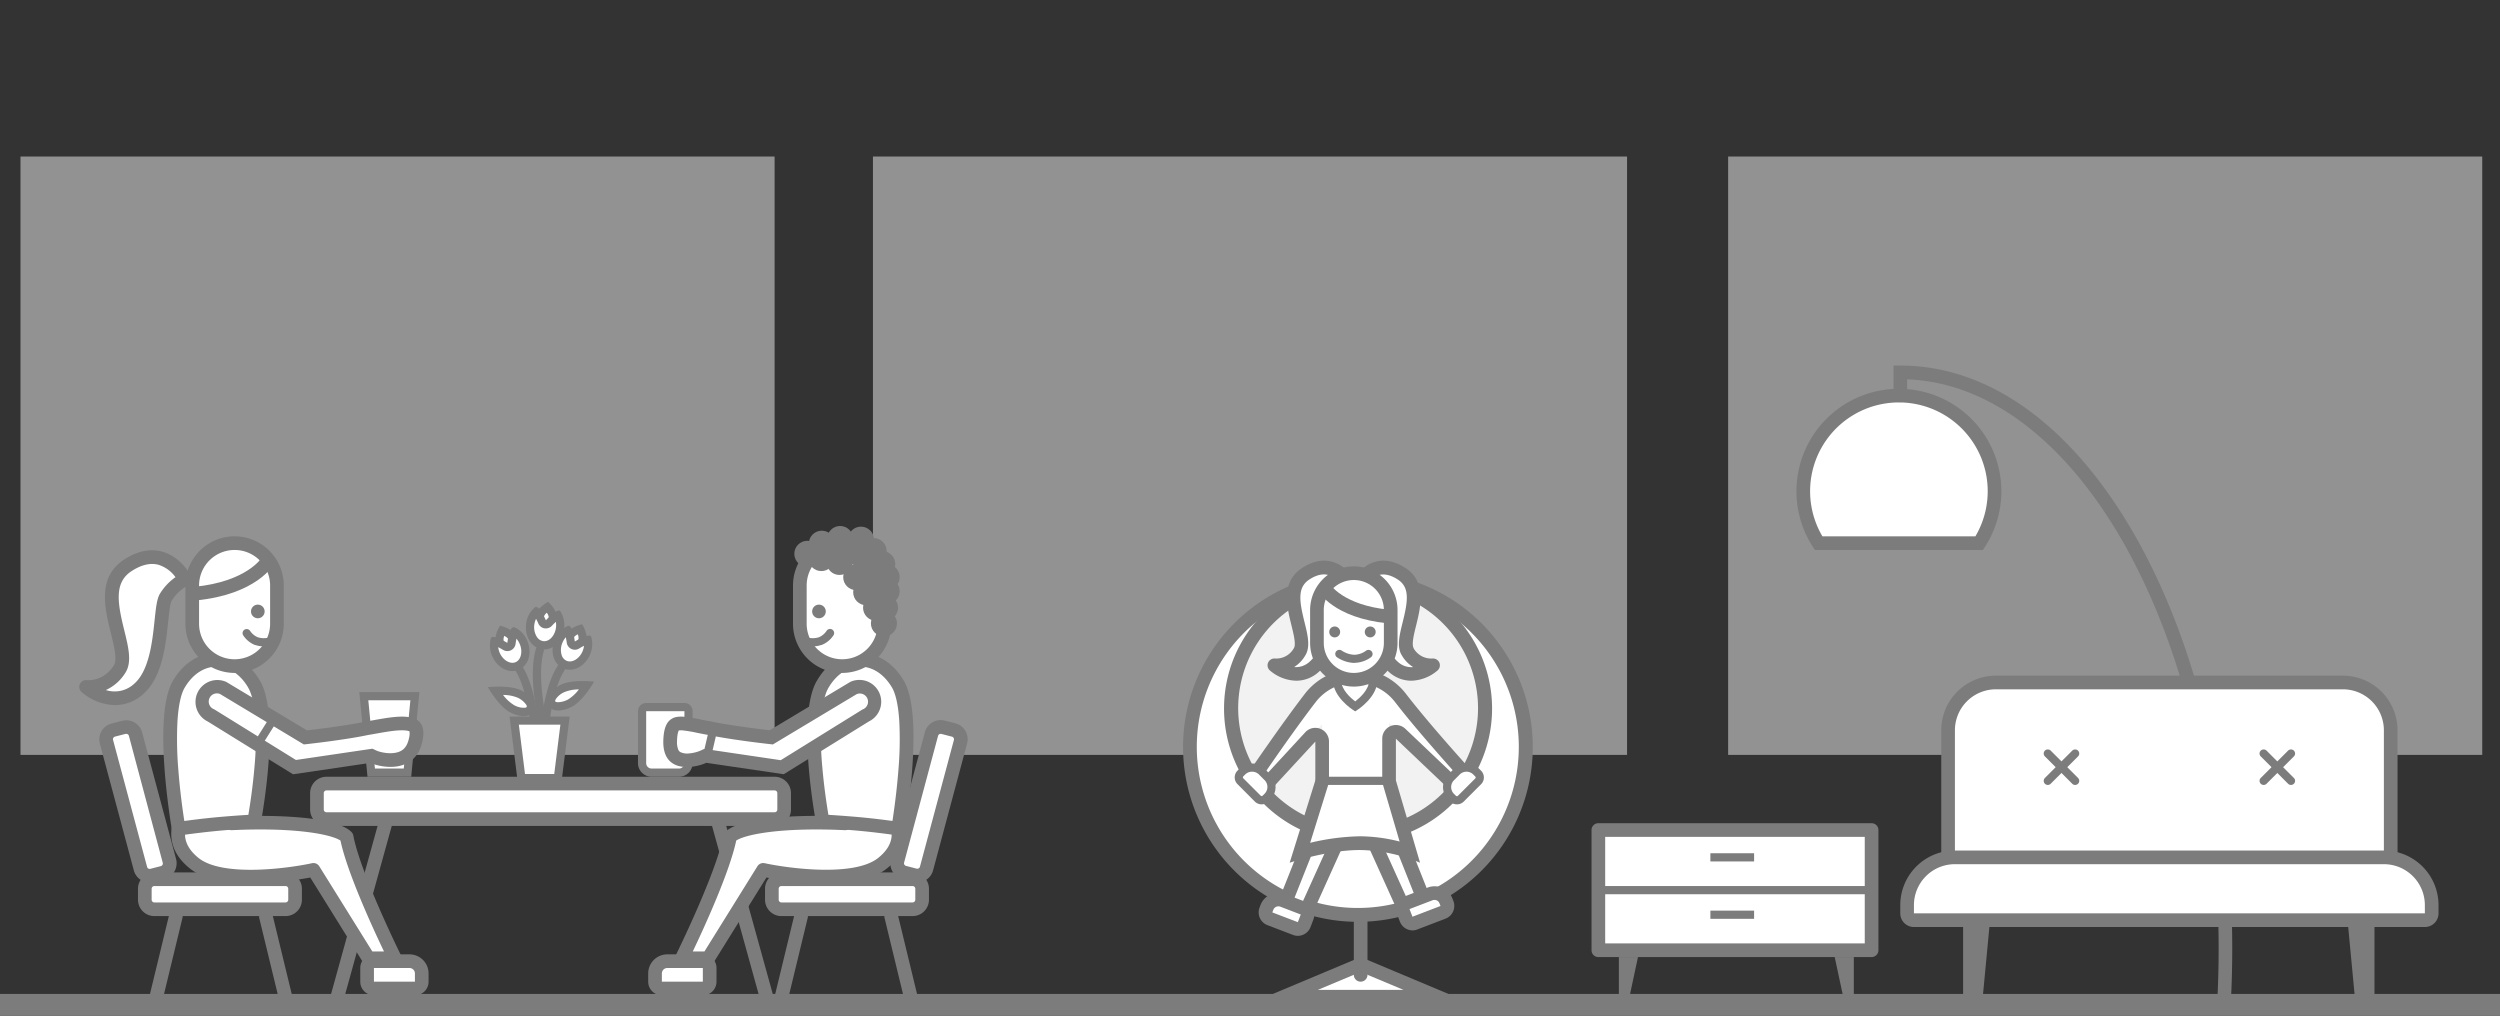 <svg xmlns="http://www.w3.org/2000/svg" viewBox="0 0 915 371.79"><rect x="0" y="0" width="915" height="371.79" fill="#333333" stroke="none"/><defs><style>.cls-1{fill:#7c7c7c;}.cls-2,.cls-4{fill:#f2f2f2;}.cls-2{opacity:0.5;}.cls-3{fill:#fff;}.cls-5{fill:none;}</style></defs><g id="Layer_2" data-name="Layer 2"><g id="Layer_1-2" data-name="Layer 1"><rect class="cls-1" y="363.79" width="915" height="8"></rect><rect id="Rectangle_2465" data-name="Rectangle 2465" class="cls-2" x="7.5" y="57.29" width="276" height="219"></rect><rect id="Rectangle_2466" data-name="Rectangle 2466" class="cls-2" x="319.5" y="57.29" width="276" height="219"></rect><rect id="Rectangle_2467" data-name="Rectangle 2467" class="cls-2" x="632.5" y="57.29" width="276" height="219"></rect><path class="cls-3" d="M497,334.79a61.32,61.32,0,0,1-43.45-18,61.18,61.18,0,0,1-13.17-19.53,61.65,61.65,0,0,1,0-47.84,61.18,61.18,0,0,1,13.17-19.53A61.47,61.47,0,1,1,497,334.79Z"></path><path class="cls-1" d="M497,214.39A58.69,58.69,0,0,0,464,224.45a59,59,0,0,0,0,97.78,58.89,58.89,0,0,0,65.91,0,59,59,0,0,0,0-97.78,58.69,58.69,0,0,0-33-10.06m0-5A64,64,0,1,1,433,273.34,64,64,0,0,1,497,209.39Z"></path><path class="cls-3" d="M526.08,364.79H469.92L498,353Z"></path><path class="cls-1" d="M498,355.72l-15.67,6.57h31.34L498,355.72m0-5.43,40.5,17h-81Z"></path><path class="cls-1" d="M498,359.29a2.5,2.5,0,0,1-2.5-2.5v-20a2.5,2.5,0,1,1,5,0v20A2.5,2.5,0,0,1,498,359.29Z"></path><rect class="cls-3" x="585.76" y="302.81" width="98.49" height="45.96"></rect><path class="cls-1" d="M685,350.29H585a2.5,2.5,0,0,1-2.5-2.5v-44a2.5,2.5,0,0,1,2.5-2.5H685a2.5,2.5,0,0,1,2.5,2.5v44A2.5,2.5,0,0,1,685,350.29Zm-97.5-5h95v-39h-95Z"></path><rect class="cls-1" x="583" y="324.29" width="102" height="3"></rect><rect class="cls-1" x="626" y="312.29" width="16" height="3"></rect><rect class="cls-1" x="626" y="333.29" width="16" height="3"></rect><path id="Path_5748" data-name="Path 5748" class="cls-1" d="M592.5,350.29h7l-3,14h-4Z"></path><path id="Path_5749" data-name="Path 5749" class="cls-1" d="M678.5,350.29h-7l3,14h4Z"></path><path class="cls-3" d="M724.4,198.79H665.6a35,35,0,1,1,58.8,0Z"></path><path class="cls-1" d="M723,196.29a32.5,32.5,0,1,0-56,0h56m2.72,5H664.27a37.5,37.5,0,1,1,61.46,0Z"></path><path class="cls-1" d="M814,369.39h-.13a2.49,2.49,0,0,1-2.36-2.63c.34-6.67.51-13.12.51-19.73,0-113.33-50.9-205.8-114-208.19v5.83a2.5,2.5,0,0,1-5,0V133.79h2.5c32.73,0,63.38,22.38,86.32,63C804.49,237,817,290.32,817,347c0,6.7-.17,13.24-.52,20A2.5,2.5,0,0,1,814,369.39Z"></path><path class="cls-3" d="M122.83,285.13H281.12a5.63,5.63,0,0,1,5.79,5.44V296a5.62,5.62,0,0,1-5.79,5.44H122.83A5.62,5.62,0,0,1,117,296v-5.44A5.62,5.62,0,0,1,122.83,285.13Z"></path><path class="cls-1" d="M283.5,302.29h-164a6,6,0,0,1-6-6v-6a6,6,0,0,1,6-6h164a6,6,0,0,1,6,6v6A6,6,0,0,1,283.5,302.29Zm-164-13a1,1,0,0,0-1,1v6a1,1,0,0,0,1,1h164a1,1,0,0,0,1-1v-6a1,1,0,0,0-1-1Z"></path><rect class="cls-3" x="52.5" y="319.83" width="56" height="14.93" rx="5.6"></rect><path class="cls-1" d="M104.5,335.29h-48a6,6,0,0,1-6-6v-4a6,6,0,0,1,6-6h48a6,6,0,0,1,6,6v4A6,6,0,0,1,104.5,335.29Zm-48-11a1,1,0,0,0-1,1v4a1,1,0,0,0,1,1h48a1,1,0,0,0,1-1v-4a1,1,0,0,0-1-1Z"></path><path class="cls-3" d="M287.59,320.44h45.09c3.12,0,5.64,2.17,5.64,4.83v3.23c0,2.67-2.52,4.83-5.64,4.83H287.59c-3.11,0-5.64-2.16-5.64-4.83v-3.23C282,322.61,284.48,320.44,287.59,320.44Z"></path><path class="cls-1" d="M334,335.29H286a6,6,0,0,1-6-6v-4a6,6,0,0,1,6-6h48a6,6,0,0,1,6,6v4A6,6,0,0,1,334,335.29Zm-48-11a1,1,0,0,0-1,1v4a1,1,0,0,0,1,1h48a1,1,0,0,0,1-1v-4a1,1,0,0,0-1-1Z"></path><rect class="cls-3" x="43.06" y="265.41" width="14.87" height="55.75" rx="5.58" transform="translate(-74.23 23.08) rotate(-15.01)"></rect><path class="cls-1" d="M54.78,323a6,6,0,0,1-5.8-4.45L36.55,272.18a6,6,0,0,1,.6-4.56,5.94,5.94,0,0,1,3.64-2.79l3.87-1A6,6,0,0,1,52,268L64.44,314.4a6,6,0,0,1-4.24,7.35l-3.87,1A5.94,5.94,0,0,1,54.78,323Zm-8.57-54.4-.26,0-3.86,1a1,1,0,0,0-.71,1.22l12.43,46.37h0A1,1,0,0,0,55,318l3.86-1a1,1,0,0,0,.71-1.22L47.18,269.33a1,1,0,0,0-.47-.61A1,1,0,0,0,46.21,268.59Z"></path><rect class="cls-3" x="311.63" y="285.72" width="56.78" height="15.14" rx="5.68" transform="translate(-31.33 545.75) rotate(-74.99)"></rect><path class="cls-1" d="M335.73,323a5.9,5.9,0,0,1-1.55-.21l-3.87-1a5.91,5.91,0,0,1-3.64-2.79,6,6,0,0,1-.6-4.56L338.5,268a6,6,0,0,1,7.35-4.25l3.87,1a6,6,0,0,1,4.24,7.35l-12.43,46.37A6,6,0,0,1,335.73,323Zm8.57-54.41a1.08,1.08,0,0,0-.5.13,1,1,0,0,0-.47.61L330.9,315.7h0a1,1,0,0,0,.71,1.22l3.86,1a1,1,0,0,0,.76-.1,1,1,0,0,0,.47-.61l12.43-46.37a1,1,0,0,0-.71-1.22l-3.86-1Zm-15.81,46.46h0Z"></path><rect class="cls-1" x="98.78" y="329.79" width="67.45" height="5" transform="translate(-223.1 371.33) rotate(-74.53)"></rect><rect class="cls-1" x="269" y="298.57" width="5" height="67.45" transform="translate(-78.83 84.51) rotate(-15.48)"></rect><rect class="cls-1" x="43.52" y="348.79" width="33.96" height="5" transform="translate(-295.16 327.35) rotate(-76.38)"></rect><rect class="cls-1" x="98.65" y="334.32" width="5" height="33.96" transform="translate(-79.92 33.72) rotate(-13.63)"></rect><rect class="cls-1" x="327.51" y="334.32" width="5" height="33.96" transform="translate(-73.47 87.64) rotate(-13.63)"></rect><rect class="cls-1" x="272.38" y="348.79" width="33.96" height="5" transform="translate(-120.21 549.77) rotate(-76.38)"></rect><path class="cls-3" d="M149.14,282.79H135.86l-2.71-28h18.7Z"></path><path class="cls-1" d="M134.8,256.29l2.42,25h10.56l2.42-25H134.8m-3.3-3h22l-3,31h-16Z"></path><path class="cls-3" d="M732.28,248.33H855.72a19.44,19.44,0,0,1,19.44,19.44v52.49H712.84V267.77A19.44,19.44,0,0,1,732.28,248.33Z"></path><path class="cls-1" d="M872.5,321.29h-157a5,5,0,0,1-5-5v-49a20,20,0,0,1,20-20h127a20,20,0,0,1,20,20v49A5,5,0,0,1,872.5,321.29Zm-142-69a15,15,0,0,0-15,15v49h157v-49a15,15,0,0,0-15-15Z"></path><path class="cls-3" d="M718.17,312h150.7a19.2,19.2,0,0,1,19.2,19.2v2.88a4.8,4.8,0,0,1-4.8,4.8H703.78a4.8,4.8,0,0,1-4.8-4.8v-2.88A19.2,19.2,0,0,1,718.17,312Z"></path><path class="cls-1" d="M887.5,339.29h-187a5,5,0,0,1-5-5v-3a20,20,0,0,1,20-20h157a20,20,0,0,1,20,20v3A5,5,0,0,1,887.5,339.29Zm-172-23a15,15,0,0,0-15,15v3h187v-3a15,15,0,0,0-15-15Z"></path><g id="Group_6572" data-name="Group 6572"><path class="cls-1" d="M759.5,287.29a1.47,1.47,0,0,1-1.06-.44l-10-10a1.49,1.49,0,0,1,0-2.12,1.51,1.51,0,0,1,2.12,0l10,10a1.49,1.49,0,0,1,0,2.12A1.47,1.47,0,0,1,759.5,287.29Z"></path><path class="cls-1" d="M749.5,287.29a1.47,1.47,0,0,1-1.06-.44,1.49,1.49,0,0,1,0-2.12l10-10a1.51,1.51,0,0,1,2.12,0,1.49,1.49,0,0,1,0,2.12l-10,10A1.47,1.47,0,0,1,749.5,287.29Z"></path></g><g id="Group_6571" data-name="Group 6571"><path class="cls-1" d="M838.5,287.29a1.47,1.47,0,0,1-1.06-.44l-10-10a1.49,1.49,0,0,1,0-2.12,1.51,1.51,0,0,1,2.12,0l10,10a1.49,1.49,0,0,1,0,2.12A1.47,1.47,0,0,1,838.5,287.29Z"></path><path class="cls-1" d="M828.5,287.29a1.47,1.47,0,0,1-1.06-.44,1.49,1.49,0,0,1,0-2.12l10-10a1.51,1.51,0,0,1,2.12,0,1.49,1.49,0,0,1,0,2.12l-10,10A1.47,1.47,0,0,1,828.5,287.29Z"></path></g><path id="Path_5697" data-name="Path 5697" class="cls-3" d="M126.89,306.28c2.62,14.11,17.64,44.45,17.64,44.45h-9.65l-20.11-32.36S83,325.28,71.24,316.05s-2.67-20-2.67-20l16.21,5.3S120.21,299.68,126.89,306.28Z"></path><path class="cls-1" d="M144.53,353.23h-9.65a2.48,2.48,0,0,1-2.12-1.18l-19.2-30.88a135,135,0,0,1-16,2c-13.12.79-22.49-.94-27.88-5.16-4.16-3.25-6.49-7.07-6.93-11.35-.69-6.74,3.71-12,3.89-12.23a2.49,2.49,0,0,1,2.69-.76l15.78,5.16c7-.32,36.58-1.18,43.51,5.67a2.44,2.44,0,0,1,.7,1.32c2.54,13.61,17.28,43.5,17.43,43.8a2.5,2.5,0,0,1-2.24,3.61Zm-8.26-5h4.27c-4-8.32-13.46-28.88-15.93-40.59-3.34-2.2-16.19-4.9-39.71-3.8a2.21,2.21,0,0,1-.89-.12L69.57,299a12,12,0,0,0-1.82,7.19c.31,2.86,2,5.52,5,7.89,8.91,7,33,3.7,41.46,1.85a2.51,2.51,0,0,1,2.65,1.13Z"></path><g id="Group_6542" data-name="Group 6542"><g id="Path_5693" data-name="Path 5693"><path class="cls-3" d="M65.37,303.27c-.63-3.87-1.85-12-2.55-20.87a136.28,136.28,0,0,1-.36-18.59c.39-6.21,1.4-10.73,3-13.46,3.33-5.64,8.34-8.88,13.76-8.88s10.42,3.24,13.75,8.88c1.61,2.73,2.63,7.09,3,13a119.08,119.08,0,0,1-.36,17.49c-.72,8.56-2,16.3-2.6,19.76-3,.18-9.09.56-14.74,1.12C73.12,302.2,68.19,302.86,65.37,303.27Z"></path><path class="cls-1" d="M79.23,244c-4.51,0-8.74,2.79-11.61,7.65-1,1.64-2.21,5.1-2.67,12.32a134.15,134.15,0,0,0,.36,18.22c.57,7.26,1.49,14,2.15,18.29,2.83-.38,6.61-.86,10.58-1.25,4.7-.46,9.57-.8,12.86-1,.66-3.91,1.64-10.43,2.24-17.54a118.63,118.63,0,0,0,.36-17.14c-.45-6.85-1.7-10.25-2.67-11.89C88,246.76,83.73,244,79.23,244m0-5c6,0,11.93,3.37,15.9,10.11,8,13.47,0,53.88,0,53.88s-8.64.43-16.6,1.22-15.21,1.92-15.21,1.92-8-43.55,0-57C67.29,242.34,73.26,239,79.23,239Z"></path></g></g><g id="Group_6541" data-name="Group 6541"><path id="Path_5696" data-name="Path 5696" class="cls-3" d="M67.74,212s-7.09-14.13-21-5.13,1.8,30.43-3,38S31.5,251.4,31.5,251.4s10,8.86,19.25.75,7.42-29,9.87-33.46A17.74,17.74,0,0,1,67.74,212Z"></path><path class="cls-1" d="M42.1,258.06a19.41,19.41,0,0,1-12.26-4.79,2.5,2.5,0,0,1,2-4.34c.23,0,6,.62,9.83-5.41,1.31-2,.09-7-1.08-11.72-2.27-9.15-5.08-20.54,4.84-27,4.82-3.12,9.49-4.11,13.89-2.91,7,1.9,10.52,8.73,10.67,9a2.51,2.51,0,0,1-1.1,3.35A15.14,15.14,0,0,0,62.77,220c-.52.93-.89,4.46-1.22,7.57-.91,8.6-2.16,20.38-9.16,26.49A15.32,15.32,0,0,1,42.1,258.06Zm-3.35-5.5a10.49,10.49,0,0,0,10.35-2.29c5.53-4.82,6.66-15.47,7.48-23.24.47-4.45.81-7.65,1.85-9.55a20.4,20.4,0,0,1,5.8-6.24A12.24,12.24,0,0,0,58,206.71c-3-.79-6.27,0-9.82,2.3-6.44,4.18-5.19,11.58-2.72,21.59,1.56,6.31,2.91,11.76.44,15.62A16.54,16.54,0,0,1,38.75,252.56Z"></path><g id="Group_6540" data-name="Group 6540"><g id="Rectangle_2481" data-name="Rectangle 2481"><path class="cls-3" d="M85.86,198.48h0a16.42,16.42,0,0,1,16.42,16.42v12.78a16.43,16.43,0,0,1-16.42,16.43h0a16.43,16.43,0,0,1-16.43-16.43V214.9A16.42,16.42,0,0,1,85.86,198.48Z"></path><path class="cls-1" d="M85.86,246.29a18,18,0,0,1-18-18v-14a18,18,0,0,1,36,0v14A18,18,0,0,1,85.86,246.29Zm0-45a13,13,0,0,0-13,13v14a13,13,0,0,0,26,0v-14A13,13,0,0,0,85.86,201.29Z"></path></g><path id="Path_5694" data-name="Path 5694" class="cls-3" d="M90.3,231.69a7.72,7.72,0,0,0,3.63,3,9.14,9.14,0,0,0,4.92.15"></path><path class="cls-1" d="M96.64,236.58a10.32,10.32,0,0,1-3.16-.49l-.11,0A9.24,9.24,0,0,1,89,232.51a1.5,1.5,0,0,1,2.51-1.64,6.32,6.32,0,0,0,2.88,2.38,7.53,7.53,0,0,0,4,.1,1.5,1.5,0,1,1,.73,2.91A10.64,10.64,0,0,1,96.64,236.58Z"></path><circle id="Ellipse_1969" data-name="Ellipse 1969" class="cls-1" cx="94.36" cy="223.79" r="2.5"></circle><path class="cls-1" d="M71.6,219.77l-.48-5c19.36-1.88,24.76-10.73,24.81-10.82l4.38,2.42C100.06,206.85,93.87,217.6,71.6,219.77Z"></path></g></g><g id="Rectangle_2483" data-name="Rectangle 2483"><path class="cls-3" d="M135.34,351.38h13a5.06,5.06,0,0,1,5,5.05h0v5.77h-18V351.38Z"></path><path class="cls-1" d="M151.86,364.29h-15a5,5,0,0,1-5-5v-5a5,5,0,0,1,5-5h13a7,7,0,0,1,7,7v3A5,5,0,0,1,151.86,364.29Zm-15-10h0v5h15v-3a2,2,0,0,0-2-2Z"></path></g><path class="cls-3" d="M150.88,265.4h0a2.26,2.26,0,0,1,1.29,1.32,7.36,7.36,0,0,1,0,3.86,11.15,11.15,0,0,1-1.79,4.35,7.5,7.5,0,0,1-2.66,2.25,11.73,11.73,0,0,1-6.12,1,15.71,15.71,0,0,1-5-1.19l-.68-.32-.74.11-27.43,4L77.39,262l-.13-.08-.13-.07a5.5,5.5,0,0,1,4.54-10l29.4,17.65.72.43.84-.09c.57-.07,13.92-1.57,21.68-3.25,1-.16,2-.35,3-.53,2.72-.48,5.53-1,8-1.16A11.91,11.91,0,0,1,150.88,265.4Z"></path><path class="cls-1" d="M149.83,267.66c-.35-.16-1.46-.51-4.3-.31-2.37.17-5.12.66-7.77,1.13-1,.18-2,.36-3,.52-7.89,1.7-21.3,3.22-21.87,3.28l-1.68.19-1.45-.87L80.53,254a3,3,0,0,0-2.35,5.52l.27.12.25.16,29.61,18.35,26.52-3.91,1.49-.21,1.35.63c1.71.8,6.08,1.69,8.93.25,1-.52,2.47-1.59,3.12-4.86a6,6,0,0,0,.14-2.41l0,0h0m2.11-4.53c2.38,1.11,3.59,3.46,2.69,7.94-2.48,12.31-15.06,10-19.07,8.16l-28.34,4.18L76.07,264.09a8,8,0,0,1,6.76-14.5l29.52,17.72s13.78-1.54,21.49-3.22C140.07,263.07,147.79,261.19,151.94,263.13Z"></path><rect class="cls-1" x="92.42" y="266.13" width="9.79" height="3" transform="translate(-181.03 207.46) rotate(-57.82)"></rect><path class="cls-4" d="M497,305.89a46.41,46.41,0,1,1,18.12-3.66A46.15,46.15,0,0,1,497,305.89Z"></path><path class="cls-1" d="M497,215.29a43.89,43.89,0,1,0,17.15,3.46A43.89,43.89,0,0,0,497,215.29m0-5a49.05,49.05,0,1,1-49,49A49,49,0,0,1,497,210.29Z"></path><path id="Path_5697-2" data-name="Path 5697-2" class="cls-3" d="M483.34,297.78l-15,37.69,7.3,3.1,16.72-36.95Z"></path><path class="cls-1" d="M475.67,341.07a2.38,2.38,0,0,1-1-.2l-7.31-3.1a2.5,2.5,0,0,1-1.35-3.22l15-37.69a2.49,2.49,0,0,1,3.3-1.38l9.05,3.84a2.5,2.5,0,0,1,1.3,3.33L478,339.6A2.51,2.51,0,0,1,475.67,341.07Zm-4.08-6.95,2.81,1.19,14.65-32.39-4.33-1.84Z"></path><path id="Path_5747" data-name="Path 5747" class="cls-3" d="M506.17,291.72l15,37.69-7.31,3.1-16.71-36.95Z"></path><path class="cls-1" d="M513.84,335a2.51,2.51,0,0,1-2.28-1.47l-16.71-37a2.47,2.47,0,0,1-.05-1.94,2.51,2.51,0,0,1,1.35-1.4l9.05-3.84a2.51,2.51,0,0,1,3.3,1.38l15,37.69a2.5,2.5,0,0,1-1.35,3.23l-7.3,3.1A2.6,2.6,0,0,1,513.84,335Zm-13.38-38.15,14.65,32.39,2.81-1.19-13.13-33Z"></path><g id="Group_6542-2" data-name="Group 6542-2"><g id="Path_5693-2" data-name="Path 5693-2"><path class="cls-3" d="M475.8,312l8-25.63.11-.37V265l-4.33,4.69-16.25,17.59-3.82-3.86c3.24-4.74,12.64-18.39,20.07-28a20.17,20.17,0,0,1,7.46-6,21.29,21.29,0,0,1,18.06,0,20.22,20.22,0,0,1,7.45,6c7.42,9.65,18.87,22.47,23.09,27.14l-4.1,4-18.91-18-4.23-4V286l.1.35,7.43,25.31c-.62-.21-1.3-.42-2-.63a59.72,59.72,0,0,0-16.17-2.42A80.16,80.16,0,0,0,479.83,311C478.33,311.35,477,311.7,475.8,312Z"></path><path class="cls-1" d="M496.07,249.88a18.11,18.11,0,0,0-14.5,7.05c-6.65,8.63-14.89,20.48-18.83,26.23l.53.53L477.74,268a5,5,0,0,1,3.67-1.61,5,5,0,0,1,5,5v14.22a5,5,0,0,1-.23,1.49l-6.66,21.37a84.16,84.16,0,0,1,18.22-2.39A60.27,60.27,0,0,1,512.26,308l-6.15-20.95a4.82,4.82,0,0,1-.21-1.41V270.36a5,5,0,0,1,3-4.6,5.06,5.06,0,0,1,2-.4,5,5,0,0,1,3.45,1.37l17.17,16.32.65-.63c-5-5.62-14.85-16.71-21.6-25.49a18.13,18.13,0,0,0-14.5-7.05m0-5a23.16,23.16,0,0,1,18.46,9c9.23,12,24.58,28.77,24.58,28.77L531.56,290,510.9,270.36v15.28l8.84,30.12a58.59,58.59,0,0,0-22-4.65c-11.93,0-25.72,4.65-25.72,4.65l9.39-30.12V271.42l-18,19.5-7.11-7.18s12.09-17.87,21.32-29.86A23.16,23.16,0,0,1,496.07,244.88Z"></path></g><path class="cls-1" d="M496,260.36l-.81-.53c-.3-.19-7.3-4.77-7.3-10.78h3c0,3.37,3.48,6.43,5.11,7.67,1.62-1.24,5.1-4.3,5.1-7.67h3c0,6-7,10.59-7.29,10.78Z"></path></g><g id="Group_6541-2" data-name="Group 6541-2"><path id="Path_5696-2" data-name="Path 5696-2" class="cls-3" d="M497.2,213.84S502.54,203.19,513,210s-1.36,22.93,2.27,28.61a10,10,0,0,0,9.25,4.92s-7.5,6.68-14.51.57-5.41-16.84-5.41-16.84l-2-8.38Z"></path><path class="cls-1" d="M516.5,249.14a12.13,12.13,0,0,1-8.14-3.19c-7.1-6.19-6.55-16.16-6.3-18.57l-1.75-7.21-4.82-4.5a2.5,2.5,0,0,1-.53-2.95c.12-.23,2.87-5.61,8.43-7.12,3.49-.95,7.18-.18,11,2.28,7.85,5.09,5.57,14.28,3.92,21-.82,3.29-1.74,7-.9,8.36a.22.22,0,0,1,0,.08,7.41,7.41,0,0,0,6.93,3.69,2.55,2.55,0,0,1,2.47,1.53,2.5,2.5,0,0,1-.65,2.83A15.32,15.32,0,0,1,516.5,249.14Zm-16.05-35.68,3.82,3.56a2.64,2.64,0,0,1,.72,1.24l2,8.38a2.59,2.59,0,0,1,.05,1c0,.09-1.29,9.47,4.58,14.59a7.26,7.26,0,0,0,5.59,1.93,12.37,12.37,0,0,1-4.11-4.24c-2-3.12-.87-7.54.28-12.2,1.86-7.52,2.74-12.67-1.78-15.61-2.53-1.64-4.85-2.19-6.9-1.65A8.48,8.48,0,0,0,500.45,213.46Z"></path><path id="Path_5698" data-name="Path 5698" class="cls-3" d="M493.74,213.84s-5.35-10.65-15.8-3.87,1.36,22.93-2.27,28.61a10,10,0,0,1-9.24,4.92s7.5,6.68,14.5.57,5.41-16.84,5.41-16.84l2-8.38Z"></path><path class="cls-1" d="M474.43,249.14a15.32,15.32,0,0,1-9.67-3.77,2.51,2.51,0,0,1-.64-2.83,2.53,2.53,0,0,1,2.46-1.53,7.37,7.37,0,0,0,6.93-3.69.56.56,0,0,1,.05-.08c.85-1.33-.08-5.07-.89-8.36-1.66-6.72-3.93-15.91,3.91-21,3.79-2.46,7.47-3.23,11-2.28,5.56,1.51,8.32,6.89,8.43,7.12a2.51,2.51,0,0,1-.52,2.95l-4.82,4.5-1.75,7.21c.25,2.41.79,12.38-6.3,18.57A12.16,12.16,0,0,1,474.43,249.14Zm-.73-5a7.32,7.32,0,0,0,5.59-1.93c5.91-5.16,4.59-14.5,4.58-14.59a2.39,2.39,0,0,1,0-1l2-8.38a2.58,2.58,0,0,1,.73-1.24l3.82-3.56a8.48,8.48,0,0,0-4.28-3c-2.06-.54-4.38,0-6.9,1.65-4.53,2.94-3.65,8.09-1.79,15.61,1.16,4.66,2.25,9.08.28,12.2A12.34,12.34,0,0,1,473.7,244.12Z"></path><g id="Group_6540-2" data-name="Group 6540-2"><g id="Rectangle_2481-2" data-name="Rectangle 2481-2"><path class="cls-3" d="M495.5,209.84h0A14.15,14.15,0,0,1,509.65,224V234.6a14.16,14.16,0,0,1-14.15,14.15h0a14.16,14.16,0,0,1-14.15-14.15V224A14.15,14.15,0,0,1,495.5,209.84Z"></path><path class="cls-1" d="M495.5,251.29a16,16,0,0,1-16-16v-12a16,16,0,1,1,32,0v12A16,16,0,0,1,495.5,251.29Zm0-39a11,11,0,0,0-11,11v12a11,11,0,0,0,22,0v-12A11,11,0,0,0,495.5,212.29Z"></path></g><path id="Path_5694-2" data-name="Path 5694-2" class="cls-3" d="M500.82,239.38a9.12,9.12,0,0,1-5.13,1.76,10.72,10.72,0,0,1-5.42-1.76"></path><path class="cls-1" d="M495.68,242.64h-.05a12.16,12.16,0,0,1-6.18-2,1.5,1.5,0,1,1,1.65-2.5,9.12,9.12,0,0,0,4.6,1.51,7.62,7.62,0,0,0,4.24-1.47,1.5,1.5,0,1,1,1.77,2.42,10.57,10.57,0,0,1-6,2Z"></path><circle id="Ellipse_1968" data-name="Ellipse 1968" class="cls-1" cx="488.5" cy="231.29" r="2"></circle><circle id="Ellipse_1969-2" data-name="Ellipse 1969-2" class="cls-1" cx="501.5" cy="231.29" r="2"></circle><path class="cls-1" d="M508,228.14c-19.87-1.93-25.42-11.58-25.65-12l4.36-2.45c0,.08,4.77,7.81,21.78,9.47Z"></path></g></g><path class="cls-3" d="M470.58,329.92l8.06,3.09h0l-3.09,8.06h0l-12.4-4.75h0l1.43-3.72A4.65,4.65,0,0,1,470.58,329.92Z"></path><path class="cls-1" d="M475,342.52a4.89,4.89,0,0,1-1.78-.34l-9.34-3.58a5,5,0,0,1-2.88-6.46l.36-.93a7,7,0,0,1,9-4h0l7.47,2.86a5,5,0,0,1,2.78,2.64,4.92,4.92,0,0,1,.1,3.82l-1.07,2.8A5,5,0,0,1,475,342.52Zm-7.1-10.8a2,2,0,0,0-1.87,1.28l-.36.94,9.34,3.57,1.07-2.8-7.47-2.86h0A1.94,1.94,0,0,0,467.92,331.72Z"></path><path class="cls-3" d="M529,334l-12,4.6h0l-2.85-7.44h0l8-3.07a4.28,4.28,0,0,1,5.54,2.47L529,334Z"></path><path class="cls-1" d="M517,340.53a5,5,0,0,1-2-.44,4.92,4.92,0,0,1-2.63-2.78l-1.08-2.8a5,5,0,0,1,2.88-6.46l8.41-3.22a7,7,0,0,1,9,4l.36.93a5,5,0,0,1-2.88,6.47l-10.27,3.93A4.91,4.91,0,0,1,517,340.53Zm8-11.16a1.94,1.94,0,0,0-.71.13l-8.41,3.22,1.08,2.8,10.27-3.93h0l-.36-.93a2,2,0,0,0-1-1.11A2,2,0,0,0,525,329.37Z"></path><path class="cls-1" d="M509,287.29H483a1.5,1.5,0,0,1,0-3h26a1.5,1.5,0,0,1,0,3Z"></path><path id="Rectangle_2709" data-name="Rectangle 2709" class="cls-3" d="M461.77,282.4l2.12,2.12a5,5,0,0,1,0,7.08l-.71.7a2,2,0,0,1-2.83,0L454,285.94a2,2,0,0,1,0-2.83l.71-.71A5,5,0,0,1,461.77,282.4Z"></path><path class="cls-1" d="M461.77,294.39a3.49,3.49,0,0,1-2.48-1L452.93,287a3.49,3.49,0,0,1,0-4.95l.71-.71a6.51,6.51,0,0,1,9.19,0h0l2.12,2.12a6.52,6.52,0,0,1,0,9.2l-.71.7A3.48,3.48,0,0,1,461.77,294.39Zm-3.54-11.95a3.49,3.49,0,0,0-2.47,1l-.71.71a.5.5,0,0,0,0,.71l6.36,6.36a.5.5,0,0,0,.71,0l.71-.7a3.52,3.52,0,0,0,0-5l-2.12-2.12A3.51,3.51,0,0,0,458.23,282.44Z"></path><path id="Rectangle_2710" data-name="Rectangle 2710" class="cls-3" d="M541,285.94l-6.36,6.36a2,2,0,0,1-2.83,0l-.71-.7a5,5,0,0,1,0-7.08l2.12-2.12a5,5,0,0,1,7.07,0l.71.71A2,2,0,0,1,541,285.94Z"></path><path class="cls-1" d="M533.23,294.39a3.46,3.46,0,0,1-2.47-1l-.71-.7a6.52,6.52,0,0,1,0-9.2l2.12-2.12a6.51,6.51,0,0,1,9.19,0l.71.71a3.49,3.49,0,0,1,0,4.95h0l-6.36,6.36A3.47,3.47,0,0,1,533.23,294.39Zm3.54-11.95a3.51,3.51,0,0,0-2.48,1l-2.12,2.13a3.51,3.51,0,0,0,0,5l.71.7a.5.5,0,0,0,.71,0l6.36-6.36a.5.5,0,0,0,0-.71l-.71-.71A3.49,3.49,0,0,0,536.77,282.44Zm4.24,3.5h0Z"></path><path id="Path_5748-2" data-name="Path 5748-2" class="cls-1" d="M718.5,335.29h10l-3,31.6h-7Z"></path><path id="Path_5749-2" data-name="Path 5749-2" class="cls-1" d="M869.06,335.29h-10l3,31.6h7Z"></path><path class="cls-3" d="M234.44,258.57h18.12v19.92A4.53,4.53,0,0,1,248,283H239a4.53,4.53,0,0,1-4.53-4.53V258.57Z"></path><path class="cls-1" d="M248.5,284.29h-10a5,5,0,0,1-5-5v-19a3,3,0,0,1,3-3h14a3,3,0,0,1,3,3v19A5,5,0,0,1,248.5,284.29Zm-12-24h0v19a2,2,0,0,0,2,2h10a2,2,0,0,0,2-2v-19Z"></path><path class="cls-1" d="M196.5,278.29a1.5,1.5,0,0,1-1.5-1.48c0-.22-.32-21.95-6.42-31.44a1.5,1.5,0,1,1,2.52-1.62c6.57,10.21,6.89,32.1,6.9,33a1.5,1.5,0,0,1-1.48,1.51Z"></path><path class="cls-1" d="M198.64,278.29h0a1.5,1.5,0,0,1-1.48-1.51c0-.93.33-22.82,6.89-33a1.5,1.5,0,0,1,2.53,1.62c-6.1,9.49-6.42,31.22-6.42,31.44A1.5,1.5,0,0,1,198.64,278.29Z"></path><path class="cls-1" d="M200.07,272.18a1.5,1.5,0,0,1-1.44-1.1c-.25-.9-6-22-2.47-33.65a1.5,1.5,0,0,1,2.87.86c-3.25,10.81,2.43,31.78,2.49,32a1.51,1.51,0,0,1-1.05,1.85A1.75,1.75,0,0,1,200.07,272.18Z"></path><path class="cls-3" d="M187.08,238.71a2.14,2.14,0,0,1-1.88-.38,6.4,6.4,0,0,1-2.18-2.78c-.61-1.44.09-3.48.7-4.76,1.36.44,3.29,1.36,3.91,2.8a6.3,6.3,0,0,1,.48,3.5A2.13,2.13,0,0,1,187.08,238.71Z"></path><path class="cls-1" d="M184.55,232.75a3.56,3.56,0,0,0-.15,2.21,5.27,5.27,0,0,0,1.36,1.92,1.89,1.89,0,0,0,.72.41,1.92,1.92,0,0,0,.2-.8,5.16,5.16,0,0,0-.43-2.31,3.56,3.56,0,0,0-1.7-1.43M183,229s4.73.91,6,4,.7,6.23-1.34,7.09-4.73-.91-6-4S183,229,183,229Z"></path><path class="cls-3" d="M189.24,243.78a5,5,0,0,1-4.26-.31,8,8,0,0,1-3.55-4,8.12,8.12,0,0,1-.52-4.76,11.53,11.53,0,0,1,2,.81c1.06.52,1.94,1.05,2,1.06l2,1.22.28-2.32s.13-1,.39-2.16a8.46,8.46,0,0,1,.67-2.07,8.07,8.07,0,0,1,3.37,3.92,7.92,7.92,0,0,1,.41,5.33A4.94,4.94,0,0,1,189.24,243.78Z"></path><path class="cls-1" d="M189,233.79l0,.12c-.2.94-.3,1.75-.3,1.75A3,3,0,0,1,187,238l-.14.06a3,3,0,0,1-2.73-.2c-.56-.34-1.19-.68-1.78-1a6.85,6.85,0,0,0,.51,2c1.17,2.74,3.84,4.34,5.84,3.5s2.7-3.89,1.53-6.63a7.41,7.41,0,0,0-1.23-2m-1.27-4.15a.77.77,0,0,1,.58,0,9.21,9.21,0,0,1,4.69,5c1.83,4.33.43,9.06-3.13,10.57s-7.93-.77-9.77-5.09a9.65,9.65,0,0,1-.42-6.46.57.57,0,0,1,.34-.4c1.32-.56,5.67,2.1,5.67,2.1S186.24,230.25,187.68,229.64Z"></path><path class="cls-3" d="M212.31,230.23c.63,1.29,1.32,3.31.7,4.75a6.27,6.27,0,0,1-2.18,2.78,1.69,1.69,0,0,1-2.91-1.23,6.3,6.3,0,0,1,.49-3.5C209,231.58,211,230.67,212.31,230.23Z"></path><path class="cls-1" d="M211.48,232.18a3.53,3.53,0,0,0-1.69,1.43,5.22,5.22,0,0,0-.44,2.31,2.39,2.39,0,0,0,.2.81,2,2,0,0,0,.72-.42,5,5,0,0,0,1.36-1.91,3.52,3.52,0,0,0-.15-2.22m1.58-3.7s2.63,4,1.34,7.09-4,4.82-6,4-2.64-4-1.34-7.09S213.06,228.48,213.06,228.48Z"></path><path class="cls-3" d="M207.85,230.7a9.53,9.53,0,0,1,.67,2.06c.26,1.13.39,2.15.39,2.16l.27,2.32,2-1.21s.91-.56,2-1.08a11.44,11.44,0,0,1,2-.79,8.12,8.12,0,0,1-.53,4.76,7.92,7.92,0,0,1-3.55,4,4.68,4.68,0,0,1-7-3,8,8,0,0,1,.4-5.32A8.09,8.09,0,0,1,207.85,230.7Z"></path><path class="cls-1" d="M207.09,233.23a7.46,7.46,0,0,0-1.24,2,6.58,6.58,0,0,0-.34,4.32,3.36,3.36,0,0,0,1.88,2.31c2,.85,4.67-.75,5.83-3.5a6.81,6.81,0,0,0,.52-2,18.08,18.08,0,0,0-1.78,1,3,3,0,0,1-2.74.2l-.13-.06a3,3,0,0,1-1.67-2.35s-.1-.81-.31-1.75l0-.12m1.27-4.15c1.43.61,2,5.67,2,5.67s4.35-2.66,5.66-2.1a.55.55,0,0,1,.35.39,9.64,9.64,0,0,1-.42,6.46c-1.84,4.33-6.21,6.61-9.78,5.1s-5-6.25-3.12-10.57a9.14,9.14,0,0,1,4.69-4.95A.73.73,0,0,1,208.36,229.08Z"></path><path class="cls-3" d="M200.39,222.16c1,1.06,2.17,2.81,2,4.37a6.33,6.33,0,0,1-1.33,3.28,1.69,1.69,0,0,1-3.13-.39,6.22,6.22,0,0,1-.5-3.5C197.6,224.37,199.2,223,200.39,222.16Z"></path><path class="cls-1" d="M200.13,224.27a3.47,3.47,0,0,0-1.23,1.84,4.92,4.92,0,0,0,.22,2.33,2.07,2.07,0,0,0,.41.73,2.26,2.26,0,0,0,.58-.61,5.09,5.09,0,0,0,.77-2.21,3.45,3.45,0,0,0-.75-2.08m.49-4s3.64,3.16,3.24,6.45-2.51,5.73-4.7,5.46-3.64-3.15-3.24-6.44S200.62,220.27,200.62,220.27Z"></path><path class="cls-3" d="M196.23,223.84a8.6,8.6,0,0,1,1.21,1.8c.56,1,1,2,1,2l.91,2.15L200.9,228s.72-.78,1.59-1.57a11.15,11.15,0,0,1,1.69-1.31,8.07,8.07,0,0,1,.8,4.72,7.93,7.93,0,0,1-2.31,4.81,4.67,4.67,0,0,1-7.52-.93,7.85,7.85,0,0,1-1.08-5.23A8.06,8.06,0,0,1,196.23,223.84Z"></path><path class="cls-1" d="M196.2,226.48a7.35,7.35,0,0,0-.65,2.24,6.62,6.62,0,0,0,.86,4.24,3.37,3.37,0,0,0,2.44,1.7c2.16.27,4.28-2,4.65-5a7.09,7.09,0,0,0-.06-2.06c-.48.44-1,.94-1.44,1.43a3,3,0,0,1-2.57.95l-.15,0a3,3,0,0,1-2.25-1.79s-.32-.75-.78-1.6l-.05-.11m.07-4.34c1.55.19,3.52,4.89,3.52,4.89s3.45-3.76,4.87-3.58a.54.54,0,0,1,.44.29,9.64,9.64,0,0,1,1.37,6.32c-.57,4.66-4.14,8.05-8,7.58s-6.48-4.63-5.91-9.29a9.16,9.16,0,0,1,3.14-6A.76.76,0,0,1,196.27,222.14Z"></path><path class="cls-3" d="M204.18,284.79H190.82l-2.62-21.05h18.6Z"></path><path class="cls-1" d="M189.9,265.24l2.25,18.05h10.7l2.25-18.05H189.9m-3.4-3h22l-3,24.05h-16Z"></path><path class="cls-3" d="M194.13,259.43a2.4,2.4,0,0,1-2,1.11,8.92,8.92,0,0,1-4.69-1.17c-2.28-1.16-4.72-4.26-6.28-6.56,2.78-.1,6.73.06,9,1.22a9.08,9.08,0,0,1,3.71,3.1A2.44,2.44,0,0,1,194.13,259.43Z"></path><path class="cls-1" d="M184.1,254.32a14.47,14.47,0,0,0,4,3.72,7.23,7.23,0,0,0,3.87,1c.42,0,.75-.16.82-.31a1.17,1.17,0,0,0-.23-.84,8,8,0,0,0-3.1-2.54,14.24,14.24,0,0,0-5.36-1m-5.57-2.84s8.11-.92,12.29,1.21,5.77,5.2,4.64,7.42-4.54,2.73-8.72.6S178.53,251.48,178.53,251.48Z"></path><path class="cls-3" d="M214.86,250.81c-1.56,2.3-4,5.41-6.28,6.56a8.92,8.92,0,0,1-4.69,1.17,2.4,2.4,0,0,1-2-1.11,2.44,2.44,0,0,1,.28-2.3,9.08,9.08,0,0,1,3.71-3.1C208.13,250.87,212.08,250.71,214.86,250.81Z"></path><path class="cls-1" d="M211.9,252.32a14.24,14.24,0,0,0-5.36,1,7.33,7.33,0,0,0-3.1,2.54c-.21.36-.31.7-.23.84s.4.27.82.31a8,8,0,0,0,3.87-1,14.31,14.31,0,0,0,4-3.72m5.56-2.84s-4,7.1-8.2,9.23-7.6,1.61-8.73-.6.46-5.29,4.64-7.42S217.46,249.48,217.46,249.48Z"></path><path id="Path_5697-3" data-name="Path 5697-3" class="cls-3" d="M267.21,306.28c-2.62,14.11-17.64,44.45-17.64,44.45h9.65l20.11-32.36s31.73,6.91,43.53-2.32,2.67-20,2.67-20l-16.22,5.3S273.89,299.68,267.21,306.28Z"></path><path class="cls-1" d="M259.22,353.23h-9.65a2.49,2.49,0,0,1-2.24-3.61c.15-.3,14.89-30.19,17.42-43.8a2.58,2.58,0,0,1,.7-1.32c6.94-6.85,36.48-6,43.52-5.67l15.78-5.16a2.5,2.5,0,0,1,2.69.76c.18.22,4.57,5.49,3.88,12.23-.43,4.28-2.76,8.1-6.92,11.35-5.39,4.22-14.76,5.95-27.88,5.16a135,135,0,0,1-16-2l-19.2,30.88A2.49,2.49,0,0,1,259.22,353.23Zm-5.66-5h4.27l19.38-31.17a2.5,2.5,0,0,1,2.65-1.13c8.51,1.85,32.55,5.12,41.46-1.85,3-2.37,4.72-5,5-7.89a12.09,12.09,0,0,0-1.82-7.19l-14.44,4.72a2.26,2.26,0,0,1-.89.12c-23.53-1.1-36.37,1.6-39.71,3.8C267,319.35,257.53,339.91,253.56,348.23Z"></path><g id="Group_6542-3" data-name="Group 6542-3"><g id="Path_5693-3" data-name="Path 5693-3"><path class="cls-3" d="M328.72,303.27c-2.82-.41-7.74-1.07-12.91-1.58-5.65-.56-11.71-.94-14.75-1.12-.61-3.46-1.87-11.2-2.59-19.76a119.23,119.23,0,0,1-.37-17.49c.39-5.88,1.4-10.24,3-13,3.33-5.64,8.35-8.88,13.76-8.88s10.43,3.24,13.76,8.88c1.61,2.73,2.62,7.25,3,13.46a134.86,134.86,0,0,1-.37,18.59C330.57,291.28,329.35,299.4,328.72,303.27Z"></path><path class="cls-1" d="M314.87,244c-4.5,0-8.73,2.79-11.6,7.65-1,1.64-2.22,5-2.67,11.85a116.38,116.38,0,0,0,.35,17.09c.6,7.13,1.59,13.7,2.24,17.63,3.29.21,8.17.55,12.86,1,4,.39,7.76.87,10.59,1.25.65-4.27,1.57-11,2.14-18.21a131.57,131.57,0,0,0,.36-18.26c-.45-7.24-1.7-10.72-2.67-12.36-2.87-4.86-7.09-7.65-11.6-7.65m0-5c6,0,11.93,3.37,15.91,10.11,8,13.47,0,57,0,57s-7.26-1.14-15.22-1.92S299,303,299,303s-7.95-40.41,0-53.88C302.94,242.34,308.9,239,314.87,239Z"></path></g></g><g id="Group_6541-3" data-name="Group 6541-3"><g id="Group_6540-3" data-name="Group 6540-3"><g id="Rectangle_2481-3" data-name="Rectangle 2481-3"><path class="cls-3" d="M308.24,198.68h0A16.28,16.28,0,0,1,324.52,215v12.66a16.28,16.28,0,0,1-16.28,16.29h0A16.28,16.28,0,0,1,292,227.62V215A16.28,16.28,0,0,1,308.24,198.68Z"></path><path class="cls-1" d="M308.24,246.29a18,18,0,0,1-18-18v-14a18,18,0,1,1,36,0v14A18,18,0,0,1,308.24,246.29Zm0-45a13,13,0,0,0-13,13v14a13,13,0,0,0,26,0v-14A13,13,0,0,0,308.24,201.29Z"></path></g><path id="Path_5694-3" data-name="Path 5694-3" class="cls-3" d="M303.8,231.69a7.77,7.77,0,0,1-3.63,3,9.14,9.14,0,0,1-4.92.15"></path><path class="cls-1" d="M297.45,236.58a10.7,10.7,0,0,1-2.57-.32,1.5,1.5,0,0,1,.74-2.91,7.53,7.53,0,0,0,4.05-.1,6.25,6.25,0,0,0,2.87-2.38,1.51,1.51,0,0,1,2.08-.43,1.49,1.49,0,0,1,.44,2.07,9.27,9.27,0,0,1-4.34,3.55l-.1,0A10.39,10.39,0,0,1,297.45,236.58Z"></path><circle id="Ellipse_1969-3" data-name="Ellipse 1969-3" class="cls-1" cx="299.74" cy="223.79" r="2.5"></circle></g></g><g id="Rectangle_2483-3" data-name="Rectangle 2483-3"><path class="cls-3" d="M245.77,351.38h13V362.2h-18v-5.77A5,5,0,0,1,245.77,351.38Z"></path><path class="cls-1" d="M257.24,364.29h-15a5,5,0,0,1-5-5v-3a7,7,0,0,1,7-7h13a5,5,0,0,1,5,5v5A5,5,0,0,1,257.24,364.29Zm-13-10a2,2,0,0,0-2,2v3h15v-5Z"></path></g><path class="cls-3" d="M286.33,280.8l-27.43-4-.74-.11-.68.32a15.76,15.76,0,0,1-4.88,1.25,8.2,8.2,0,0,1-5-.9,4.28,4.28,0,0,1-1.6-1.92,9.84,9.84,0,0,1-.68-4.16,12.67,12.67,0,0,1,.77-4.68,2.41,2.41,0,0,1,1.23-1.4c1.61-.76,4.85-.1,8.29.59,1.34.27,2.73.55,4.21.8,7.75,1.68,21.11,3.18,21.67,3.25l.85.09.72-.43,29.4-17.65a5.5,5.5,0,0,1,4.54,10l-.13.07-.13.08Z"></path><path class="cls-1" d="M248.43,267.4c-.15.25-.58,1.23-.64,3.89a7.26,7.26,0,0,0,.46,3.09,1.86,1.86,0,0,0,.69.85,5.83,5.83,0,0,0,3.44.5,13.47,13.47,0,0,0,4-1l1.36-.63,1.49.21,26.52,3.92,29.6-18.36.26-.16.27-.12a3,3,0,0,0-2.36-5.52L284.32,271.6l-1.45.87-1.68-.19c-.57-.06-14-1.58-21.87-3.28-1.5-.24-2.89-.53-4.24-.8a49.37,49.37,0,0,0-4.92-.84,5.37,5.37,0,0,0-1.73,0m-2.2-4.51c3.13-1.46,8.15.24,14,1.2,7.72,1.68,21.49,3.22,21.49,3.22l29.53-17.72a8,8,0,0,1,6.76,14.5l-31.16,19.32-28.33-4.18c-4,1.87-16,4.32-15.75-8C242.89,266.25,244.14,263.86,246.23,262.89Z"></path><rect class="cls-1" x="255.31" y="269.64" width="9.56" height="3" transform="translate(-63.05 462.82) rotate(-76.87)"></rect><circle class="cls-1" cx="300.79" cy="199" r="4.77"></circle><circle class="cls-1" cx="307.49" cy="197.28" r="4.77"></circle><circle class="cls-1" cx="295.49" cy="202.69" r="4.77"></circle><circle class="cls-1" cx="300.61" cy="204.25" r="4.77"></circle><circle class="cls-1" cx="307.26" cy="205.67" r="4.77"></circle><circle class="cls-1" cx="306.67" cy="202.29" r="4.77"></circle><circle class="cls-1" cx="313.38" cy="211.23" r="4.77"></circle><circle class="cls-1" cx="317.03" cy="216.75" r="4.77"></circle><circle class="cls-1" cx="317.03" cy="208.1" r="4.77"></circle><circle class="cls-1" cx="319.15" cy="213.76" r="4.77"></circle><circle class="cls-1" cx="315.12" cy="197.52" r="4.77"></circle><circle class="cls-1" cx="319.75" cy="201.69" r="4.77"></circle><circle class="cls-1" cx="322.9" cy="206.46" r="4.77"></circle><circle class="cls-1" cx="313.38" cy="202.05" r="4.77"></circle><circle class="cls-1" cx="324.52" cy="211.23" r="4.77"></circle><circle class="cls-1" cx="324.52" cy="216.36" r="4.77"></circle><circle class="cls-1" cx="323.92" cy="222.43" r="4.77"></circle><circle class="cls-1" cx="323.52" cy="228.17" r="4.77"></circle><circle class="cls-1" cx="320.65" cy="222.43" r="4.77"></circle><rect class="cls-5" width="915" height="371.79"></rect></g></g></svg>